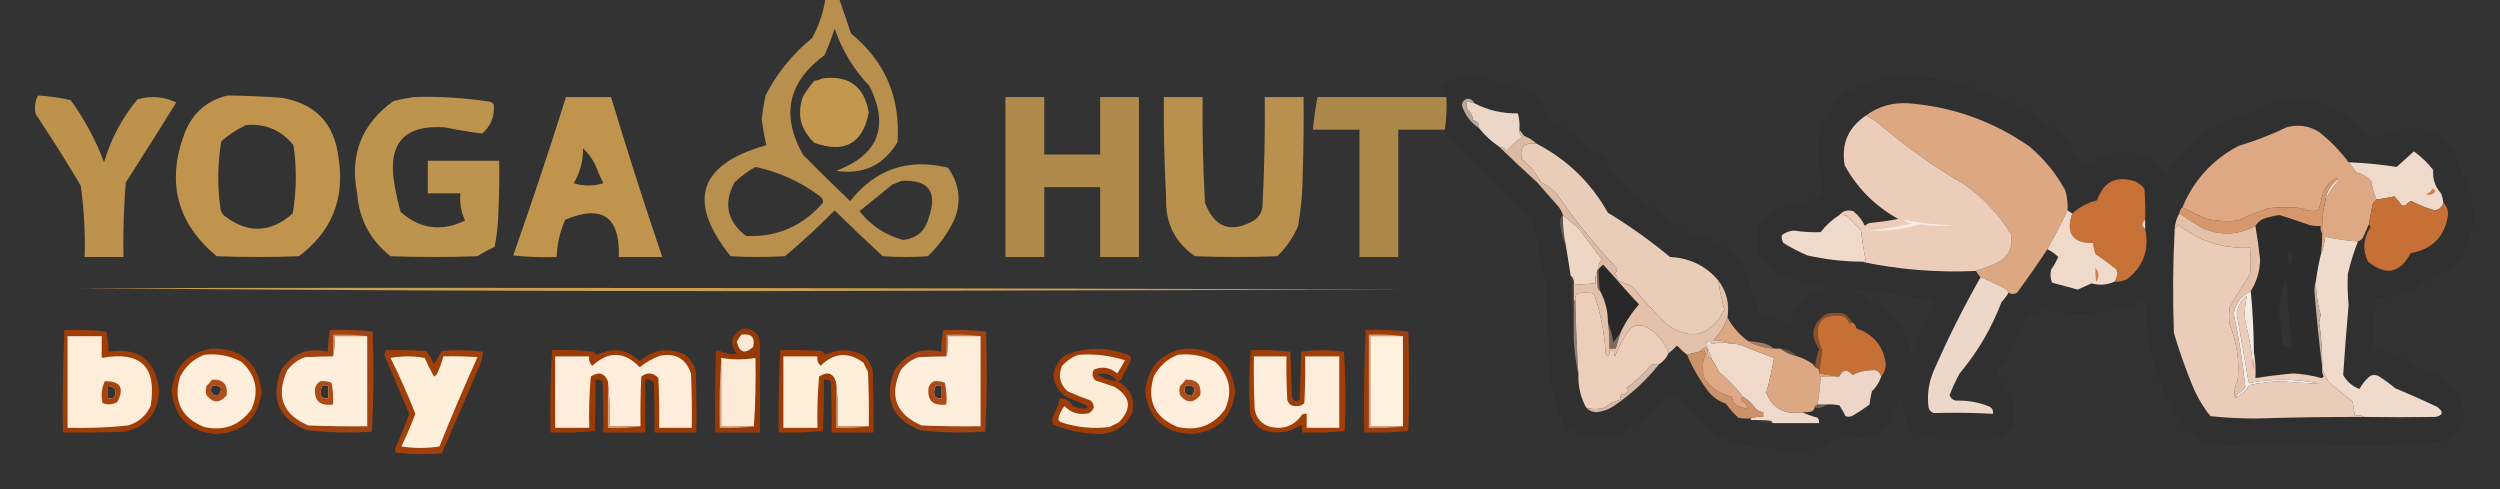 <?xml version="1.0" encoding="UTF-8"?>
<!DOCTYPE svg PUBLIC "-//W3C//DTD SVG 1.1//EN" "http://www.w3.org/Graphics/SVG/1.1/DTD/svg11.dtd">
<svg xmlns="http://www.w3.org/2000/svg" version="1.1" width="1610px" height="315px" style="shape-rendering:geometricPrecision; text-rendering:geometricPrecision; image-rendering:optimizeQuality; fill-rule:evenodd; clip-rule:evenodd" xmlns:xlink="http://www.w3.org/1999/xlink">
<rect width="100%" height="100%" fill="#333333" stroke="none"/>
<g><path style="opacity:0.899" fill="#c79a4f" d="M 531.5,-0.5 C 534.5,-0.5 537.5,-0.5 540.5,-0.5C 543.091,6.773 545.591,14.106 548,21.5C 570.029,39.569 580.029,62.902 578,91.5C 568.952,106.514 555.785,112.68 538.5,110C 565.687,99.778 572.853,81.611 560,55.5C 549.847,44.832 542.347,32.499 537.5,18.5C 535.629,24.278 533.463,29.945 531,35.5C 507.496,52.685 502.829,74.019 517,99.5C 527.014,109.681 537.181,119.681 547.5,129.5C 563.835,108.888 584.835,101.721 610.5,108C 617.686,118.019 619.186,128.852 615,140.5C 610.762,149.811 604.928,157.978 597.5,165C 587.833,165.667 578.167,165.667 568.5,165C 558.015,155.349 547.682,145.516 537.5,135.5C 527.284,145.885 516.617,155.719 505.5,165C 493.833,165.667 482.167,165.667 470.5,165C 442.143,129.595 449.81,105.761 493.5,93.5C 492.297,88.052 491.297,82.552 490.5,77C 491.095,71.789 491.928,66.623 493,61.5C 500.377,47.114 510.377,34.781 523,24.5C 527.334,16.663 530.168,8.33 531.5,-0.5 Z M 486.5,107.5 C 501.557,110.682 515.224,116.848 527.5,126C 529.329,127.113 530.163,128.613 530,130.5C 516.964,145.624 500.464,152.79 480.5,152C 468.271,142.586 465.771,131.086 473,117.5C 477.123,113.536 481.623,110.203 486.5,107.5 Z M 580.5,116.5 C 598.209,115.543 604.043,123.543 598,140.5C 595.72,148.946 590.22,153.612 581.5,154.5C 570.235,151.427 560.901,145.26 553.5,136C 560.5,130.333 567.5,124.667 574.5,119C 576.611,118.155 578.611,117.322 580.5,116.5 Z"/></g>
<g><path style="opacity:0.057" fill="#010101" d="M 930.5,83.5 C 931.491,76.687 931.825,69.687 931.5,62.5C 929.833,62.5 928.167,62.5 926.5,62.5C 930.151,52.864 937.151,48.53 947.5,49.5C 950.833,49.667 954.167,49.833 957.5,50C 965.211,53.339 973.211,55.672 981.5,57C 983.552,58.812 985.885,60.145 988.5,61C 992.554,65.755 995.887,71.088 998.5,77C 1002.64,78.128 1005.97,80.462 1008.5,84C 1015.62,87.11 1021.62,91.776 1026.5,98C 1031.67,99.167 1034.83,102.333 1036,107.5C 1041.4,113.066 1046.24,119.066 1050.5,125.5C 1062.66,132.085 1074,139.919 1084.5,149C 1094.35,150.761 1103.35,154.428 1111.5,160C 1116.77,164.598 1121.27,169.765 1125,175.5C 1127.35,183.885 1129.85,192.218 1132.5,200.5C 1137.87,203.904 1143.71,206.237 1150,207.5C 1151.26,207.241 1152.26,206.574 1153,205.5C 1157.41,193.549 1165.91,186.716 1178.5,185C 1170.36,183.965 1162.36,182.298 1154.5,180C 1145.63,176.804 1138.46,171.304 1133,163.5C 1128.67,148.668 1133.5,138.502 1147.5,133C 1153.64,131.671 1159.81,130.504 1166,129.5C 1168.3,127.508 1170.63,125.508 1173,123.5C 1174.1,118.816 1173.44,114.483 1171,110.5C 1167.67,90.363 1173.5,73.529 1188.5,60C 1200.79,52.429 1214.12,48.595 1228.5,48.5C 1262.3,50.773 1292.97,61.607 1320.5,81C 1328.62,88.112 1335.62,96.112 1341.5,105C 1343.17,105.667 1344.83,105.667 1346.5,105C 1355.53,98.814 1365.53,96.814 1376.5,99C 1380.07,100.618 1383.73,101.951 1387.5,103C 1390.76,105.592 1393.26,108.759 1395,112.5C 1398.93,107.63 1402.59,102.63 1406,97.5C 1418.29,83.939 1433.45,75.439 1451.5,72C 1452.17,70.667 1453.17,69.667 1454.5,69C 1481.29,58.595 1503.96,64.262 1522.5,86C 1530.97,88.655 1538.97,87.655 1546.5,83C 1551.5,82.333 1556.5,82.333 1561.5,83C 1564.62,84.893 1567.95,86.226 1571.5,87C 1574.63,90.782 1577.63,94.615 1580.5,98.5C 1583.11,105.961 1586.28,113.294 1590,120.5C 1592.58,128.658 1593.58,136.991 1593,145.5C 1591.32,151.213 1589.32,156.88 1587,162.5C 1583.14,166.36 1579.31,170.194 1575.5,174C 1567.68,177.411 1560.68,182.078 1554.5,188C 1546.4,189.721 1538.23,191.221 1530,192.5C 1529.32,203.172 1528.98,213.839 1529,224.5C 1539.48,226.544 1548.98,230.711 1557.5,237C 1568.35,239.379 1577.18,244.879 1584,253.5C 1584.59,257.348 1585.76,261.014 1587.5,264.5C 1586.78,268.918 1585.78,273.251 1584.5,277.5C 1581.43,279.373 1578.43,281.539 1575.5,284C 1561.54,285.6 1547.54,286.766 1533.5,287.5C 1500.84,286.778 1468.17,286.611 1435.5,287C 1422.01,287.339 1411.18,282.173 1403,271.5C 1388.98,247.443 1381.82,221.443 1381.5,193.5C 1360.55,202.53 1338.89,204.53 1316.5,199.5C 1306.3,202.871 1300.13,209.871 1298,220.5C 1294.73,226.764 1291.06,232.764 1287,238.5C 1286.33,240.167 1286.33,241.833 1287,243.5C 1296.12,251.786 1299.12,262.119 1296,274.5C 1292.99,278.52 1289.16,281.353 1284.5,283C 1271.17,283.667 1257.83,283.667 1244.5,283C 1241.75,281.25 1238.75,280.25 1235.5,280C 1232.62,277.825 1230.12,275.325 1228,272.5C 1226.26,267.599 1224.93,262.599 1224,257.5C 1220.02,268.137 1213.19,276.303 1203.5,282C 1195.83,282.333 1188.17,282.667 1180.5,283C 1177.31,285.29 1173.97,287.29 1170.5,289C 1153.02,290.279 1135.69,289.279 1118.5,286C 1110.53,283.707 1103.87,279.374 1098.5,273C 1092.13,269.635 1086.63,265.135 1082,259.5C 1081.51,258.207 1081.34,256.873 1081.5,255.5C 1080.07,255.579 1078.74,255.246 1077.5,254.5C 1076.21,255.098 1074.87,255.598 1073.5,256C 1065.7,263.809 1057.37,270.809 1048.5,277C 1034.42,283.672 1020.92,282.838 1008,274.5C 1003.85,266.66 1000.85,258.326 999,249.5C 996.863,227.22 995.53,204.887 995,182.5C 992.449,169.887 990.116,157.22 988,144.5C 987,142.5 986,140.5 985,138.5C 978.167,131.667 971.333,124.833 964.5,118C 953.157,109.668 942.657,100.168 933,89.5C 931.878,87.593 931.045,85.593 930.5,83.5 Z M 1473.5,161.5 C 1475.03,162.105 1476.03,163.271 1476.5,165C 1475.73,167.405 1475.23,169.905 1475,172.5C 1473.45,168.782 1472.95,165.115 1473.5,161.5 Z M 1471.5,178.5 C 1473.15,193.376 1474.48,208.376 1475.5,223.5C 1473.23,223.859 1471.4,223.192 1470,221.5C 1469.77,214.551 1468.94,207.717 1467.5,201C 1468.88,193.53 1470.21,186.03 1471.5,178.5 Z M 1194.5,187.5 C 1195.1,186.861 1195.93,186.528 1197,186.5C 1212.84,188.623 1228.67,190.956 1244.5,193.5C 1245.58,194.365 1245.75,195.365 1245,196.5C 1239.76,206.315 1235.09,216.315 1231,226.5C 1229.52,221.215 1227.52,216.215 1225,211.5C 1218.38,204.204 1211.21,197.704 1203.5,192C 1200.76,189.962 1197.76,188.462 1194.5,187.5 Z"/></g>
<g><path style="opacity:0.977" fill="#c69a4f" d="M 529.5,50.5 C 546.598,48.276 556.598,55.609 559.5,72.5C 555.565,92.474 543.899,98.974 524.5,92C 515.644,83.705 513.144,73.872 517,62.5C 519.112,58.722 521.612,55.222 524.5,52C 526.382,51.802 528.048,51.302 529.5,50.5 Z"/></g>
<g><path style="opacity:0.934" fill="#c7994e" d="M 24.5,61.5 C 31.602,61.897 38.602,62.897 45.5,64.5C 54.491,76.814 61.658,90.147 67,104.5C 71.434,89.462 78.6,75.962 88.5,64C 97.129,61.497 105.462,62.164 113.5,66C 102.792,83.251 91.958,100.418 81,117.5C 79.699,133.471 79.199,149.471 79.5,165.5C 71.167,165.5 62.833,165.5 54.5,165.5C 54.975,150.076 54.142,134.743 52,119.5C 42.729,103.9 33.062,88.567 23,73.5C 22.019,69.183 22.519,65.183 24.5,61.5 Z"/></g>
<g><path style="opacity:0.954" fill="#c7994f" d="M 146.5,61.5 C 158.18,61.63 169.847,62.13 181.5,63C 203.234,66.735 215.401,79.568 218,101.5C 222.199,127.929 213.699,149.095 192.5,165C 174.833,165.667 157.167,165.667 139.5,165C 113.851,143.577 107.018,117.077 119,85.5C 124.123,72.713 133.29,64.713 146.5,61.5 Z M 158.5,80.5 C 170.955,79.478 181.122,83.811 189,93.5C 191.165,108.211 190.998,122.877 188.5,137.5C 174.199,150.055 159.532,150.555 144.5,139C 143.107,137.829 142.273,136.329 142,134.5C 139.908,119.963 140.074,105.463 142.5,91C 147.389,86.729 152.723,83.229 158.5,80.5 Z"/></g>
<g><path style="opacity:0.929" fill="#c79b50" d="M 266.5,62.5 C 282.936,62.003 299.269,63.003 315.5,65.5C 316.647,65.818 317.481,66.484 318,67.5C 318.632,74.938 316.132,81.105 310.5,86C 302.502,85.005 294.502,83.672 286.5,82C 260.322,80.189 249.488,92.355 254,118.5C 255.017,124.568 256.35,130.568 258,136.5C 270.575,147.555 284.408,149.388 299.5,142C 296.919,136.479 295.919,130.645 296.5,124.5C 289.5,124.5 282.5,124.5 275.5,124.5C 275.5,117.5 275.5,110.5 275.5,103.5C 290.833,103.5 306.167,103.5 321.5,103.5C 321.667,114.172 321.5,124.839 321,135.5C 320.906,143.466 320.073,151.299 318.5,159C 314.673,160.746 311.007,162.746 307.5,165C 288.833,165.667 270.167,165.667 251.5,165C 238.415,154.664 231.248,141.164 230,124.5C 225.095,99.535 232.928,79.701 253.5,65C 257.906,63.959 262.239,63.126 266.5,62.5 Z"/></g>
<g><path style="opacity:0.952" fill="#c7994e" d="M 364.5,62.5 C 374.167,62.5 383.833,62.5 393.5,62.5C 403.905,97.046 414.905,131.38 426.5,165.5C 417.167,165.5 407.833,165.5 398.5,165.5C 399.357,139.509 387.857,131.509 364,141.5C 360.591,149.137 358.757,157.137 358.5,165.5C 349.143,165.832 339.81,165.498 330.5,164.5C 342.438,130.687 353.771,96.687 364.5,62.5 Z M 375.5,95.5 C 378.521,98.366 381.021,101.7 383,105.5C 384.704,109.741 386.538,113.907 388.5,118C 382.141,119.956 375.807,119.956 369.5,118C 373.586,111.073 375.586,103.573 375.5,95.5 Z"/></g>
<g><path style="opacity:0.835" fill="#c99c50" d="M 647.5,62.5 C 655.833,62.5 664.167,62.5 672.5,62.5C 672.5,74.833 672.5,87.167 672.5,99.5C 684.5,99.5 696.5,99.5 708.5,99.5C 708.5,87.167 708.5,74.833 708.5,62.5C 716.833,62.5 725.167,62.5 733.5,62.5C 733.5,96.833 733.5,131.167 733.5,165.5C 725.167,165.5 716.833,165.5 708.5,165.5C 708.5,150.5 708.5,135.5 708.5,120.5C 696.5,120.5 684.5,120.5 672.5,120.5C 672.5,135.5 672.5,150.5 672.5,165.5C 664.167,165.5 655.833,165.5 647.5,165.5C 647.5,131.167 647.5,96.833 647.5,62.5 Z"/></g>
<g><path style="opacity:0.898" fill="#c89b50" d="M 749.5,62.5 C 757.833,62.5 766.167,62.5 774.5,62.5C 774.24,85.185 774.74,107.851 776,130.5C 782.073,146.624 792.573,150.458 807.5,142C 810.588,139.924 812.421,137.091 813,133.5C 814.256,109.851 814.756,86.184 814.5,62.5C 822.833,62.5 831.167,62.5 839.5,62.5C 839.667,78.504 839.5,94.504 839,110.5C 838.982,122.278 837.982,133.944 836,145.5C 832.857,152.959 828.357,159.459 822.5,165C 804.833,165.667 787.167,165.667 769.5,165C 756.552,155.936 750.385,143.436 751,127.5C 749.841,105.848 749.341,84.182 749.5,62.5 Z"/></g>
<g><path style="opacity:0.819" fill="#c89b51" d="M 926.5,62.5 C 928.167,62.5 929.833,62.5 931.5,62.5C 931.825,69.687 931.491,76.687 930.5,83.5C 920.5,83.5 910.5,83.5 900.5,83.5C 900.5,110.833 900.5,138.167 900.5,165.5C 892.167,165.5 883.833,165.5 875.5,165.5C 875.5,138.167 875.5,110.833 875.5,83.5C 865.5,83.5 855.5,83.5 845.5,83.5C 846.175,76.45 847.175,69.45 848.5,62.5C 874.5,62.5 900.5,62.5 926.5,62.5 Z"/></g>
<g><path style="opacity:1" fill="#ecd6c7" d="M 949.5,66.5 C 958.106,71.014 967.439,73.18 977.5,73C 978.456,76.394 978.789,79.894 978.5,83.5C 978.227,85.451 978.893,86.951 980.5,88C 976.675,90.826 973.175,93.992 970,97.5C 969.082,95.624 967.582,94.624 965.5,94.5C 960.534,91.201 956.201,87.201 952.5,82.5C 952.803,79.412 951.47,77.746 948.5,77.5C 948.41,74.654 947.244,72.321 945,70.5C 944.506,68.866 944.34,67.199 944.5,65.5C 946.216,65.629 947.883,65.962 949.5,66.5 Z"/></g>
<g><path style="opacity:1" fill="#dda782" d="M 1331.5,135.5 C 1327.44,143.951 1323.11,152.285 1318.5,160.5C 1312.26,169.979 1305.76,179.312 1299,188.5C 1297.22,189.536 1295.39,189.536 1293.5,188.5C 1293.05,187.542 1292.38,186.708 1291.5,186C 1286.22,183.193 1280.89,180.693 1275.5,178.5C 1274.34,177.26 1273.34,175.926 1272.5,174.5C 1277.92,172.852 1283.26,170.685 1288.5,168C 1294.47,163.569 1296.63,157.735 1295,150.5C 1287.25,138.086 1277.42,127.586 1265.5,119C 1245.94,107.72 1227.6,94.72 1210.5,80C 1207.78,77.642 1204.78,75.809 1201.5,74.5C 1209.56,68.539 1218.73,65.873 1229,66.5C 1257.31,68.743 1283.15,77.91 1306.5,94C 1316.22,102.044 1324.05,111.544 1330,122.5C 1331.29,126.73 1331.79,131.064 1331.5,135.5 Z"/></g>
<g><path style="opacity:0.863" fill="#d3bbab" d="M 949.5,66.5 C 947.883,65.962 946.216,65.629 944.5,65.5C 944.34,67.199 944.506,68.866 945,70.5C 947.244,72.321 948.41,74.654 948.5,77.5C 951.47,77.746 952.803,79.412 952.5,82.5C 947.17,78.994 943.504,74.161 941.5,68C 941.601,65.399 942.935,63.899 945.5,63.5C 947.417,63.754 948.751,64.754 949.5,66.5 Z"/></g>
<g><path style="opacity:1" fill="#dea884" d="M 1512.5,104.5 C 1514.33,106.505 1516,108.672 1517.5,111C 1521.21,111.936 1524.37,113.769 1527,116.5C 1527.7,120.859 1528.86,124.859 1530.5,128.5C 1529.53,129.309 1528.7,130.309 1528,131.5C 1527.15,135.857 1526.31,140.191 1525.5,144.5C 1524.19,147.399 1522.86,150.399 1521.5,153.5C 1520.64,154.425 1519.64,155.092 1518.5,155.5C 1511.54,155.003 1504.54,154.003 1497.5,152.5C 1496.94,156.745 1495.94,160.745 1494.5,164.5C 1495.23,159.87 1495.56,155.203 1495.5,150.5C 1495.17,143.385 1495.84,136.385 1497.5,129.5C 1499.4,124.403 1502.4,119.903 1506.5,116C 1506.27,115.601 1505.94,115.435 1505.5,115.5C 1505.44,114.957 1505.11,114.624 1504.5,114.5C 1500.51,116.783 1497.68,120.116 1496,124.5C 1495.16,128.211 1494.16,131.877 1493,135.5C 1489.13,136.255 1485.29,135.755 1481.5,134C 1474.83,133.333 1468.17,133.333 1461.5,134C 1454.62,136.107 1447.95,138.774 1441.5,142C 1434.78,142.774 1428.11,142.441 1421.5,141C 1415.99,138.745 1410.66,136.245 1405.5,133.5C 1412.76,116.074 1424.76,102.907 1441.5,94C 1452.16,90.838 1462.49,86.838 1472.5,82C 1479.89,79.925 1486.89,80.925 1493.5,85C 1500.71,90.706 1507.04,97.206 1512.5,104.5 Z"/></g>
<g><path style="opacity:1" fill="#eacdb9" d="M 989.5,92.5 C 1009.26,102.762 1024.59,117.595 1035.5,137C 1049.53,145.53 1062.86,155.03 1075.5,165.5C 1088.15,166.137 1098.48,171.137 1106.5,180.5C 1107.51,186.871 1108.84,193.205 1110.5,199.5C 1101.46,216.582 1089.13,219.749 1073.5,209C 1065.44,200.941 1057.77,192.607 1050.5,184C 1047.81,183.026 1044.81,181.859 1041.5,180.5C 1041.77,178.549 1041.11,177.049 1039.5,176C 1041.95,174.771 1042.11,173.271 1040,171.5C 1026.44,157.053 1014.1,141.72 1003,125.5C 1000.09,122.035 996.588,119.368 992.5,117.5C 989.275,111.718 985.108,106.718 980,102.5C 978.483,94.848 981.65,91.515 989.5,92.5 Z"/></g>
<g><path style="opacity:1" fill="#efd9ca" d="M 1573.5,130.5 C 1572.79,133.378 1570.95,135.045 1568,135.5C 1562.79,134.061 1557.79,132.061 1553,129.5C 1551.57,129.93 1550.4,130.764 1549.5,132C 1548.5,132.667 1547.5,132.667 1546.5,132C 1545.11,130.043 1543.61,128.21 1542,126.5C 1538.18,127.307 1534.35,127.974 1530.5,128.5C 1528.86,124.859 1527.7,120.859 1527,116.5C 1524.37,113.769 1521.21,111.936 1517.5,111C 1516,108.672 1514.33,106.505 1512.5,104.5C 1522.89,104.906 1533.22,105.906 1543.5,107.5C 1547.14,104.197 1550.81,100.863 1554.5,97.5C 1559.35,100.925 1563.51,104.925 1567,109.5C 1566.52,115.282 1568.19,120.282 1572,124.5C 1572.81,126.436 1573.31,128.436 1573.5,130.5 Z"/></g>
<g><path style="opacity:1" fill="#f3dfd2" d="M 1505.5,115.5 C 1505.94,115.435 1506.27,115.601 1506.5,116C 1502.4,119.903 1499.4,124.403 1497.5,129.5C 1498.12,123.596 1500.78,118.929 1505.5,115.5 Z"/></g>
<g><path style="opacity:1" fill="#dcbaa3" d="M 978.5,83.5 C 979.479,84.765 980.479,86.099 981.5,87.5C 984.558,88.688 987.225,90.354 989.5,92.5C 981.65,91.515 978.483,94.848 980,102.5C 985.108,106.718 989.275,111.718 992.5,117.5C 996.588,119.368 1000.09,122.035 1003,125.5C 1014.1,141.72 1026.44,157.053 1040,171.5C 1042.11,173.271 1041.95,174.771 1039.5,176C 1041.11,177.049 1041.77,178.549 1041.5,180.5C 1038.55,177.212 1035.55,173.879 1032.5,170.5C 1031.27,171.34 1030.27,172.34 1029.5,173.5C 1029.32,171.064 1029.98,168.897 1031.5,167C 1026.7,160.524 1021.86,154.024 1017,147.5C 1013.48,144.384 1009.98,141.384 1006.5,138.5C 1005.93,136.745 1005.09,135.078 1004,133.5C 999.333,128.167 994.667,122.833 990,117.5C 981.636,109.967 973.469,102.3 965.5,94.5C 967.582,94.624 969.082,95.624 970,97.5C 973.175,93.992 976.675,90.826 980.5,88C 978.893,86.951 978.227,85.451 978.5,83.5 Z"/></g>
<g><path style="opacity:1" fill="#d0814c" d="M 1566.5,121.5 C 1568.93,122.279 1568.93,123.446 1566.5,125C 1565.17,125.667 1563.83,125.667 1562.5,125C 1564.32,124.34 1565.66,123.173 1566.5,121.5 Z"/></g>
<g><path style="opacity:1" fill="#d6976d" d="M 1505.5,115.5 C 1500.78,118.929 1498.12,123.596 1497.5,129.5C 1495.84,136.385 1495.17,143.385 1495.5,150.5C 1494.55,149.081 1494.22,147.415 1494.5,145.5C 1492.14,145.663 1489.81,145.497 1487.5,145C 1481.02,142.674 1474.52,140.507 1468,138.5C 1464.41,138.94 1460.91,139.773 1457.5,141C 1455.34,141.996 1453.67,143.496 1452.5,145.5C 1441.47,151.455 1430.13,151.955 1418.5,147C 1413.33,143.978 1408.33,140.811 1403.5,137.5C 1403.66,135.847 1404.33,134.514 1405.5,133.5C 1410.66,136.245 1415.99,138.745 1421.5,141C 1428.11,142.441 1434.78,142.774 1441.5,142C 1447.95,138.774 1454.62,136.107 1461.5,134C 1468.17,133.333 1474.83,133.333 1481.5,134C 1485.29,135.755 1489.13,136.255 1493,135.5C 1494.16,131.877 1495.16,128.211 1496,124.5C 1497.68,120.116 1500.51,116.783 1504.5,114.5C 1505.11,114.624 1505.44,114.957 1505.5,115.5 Z"/></g>
<g><path style="opacity:1" fill="#c77035" d="M 1573.5,130.5 C 1575.65,132.607 1576.65,135.274 1576.5,138.5C 1574.39,152.445 1566.39,160.612 1552.5,163C 1545.61,176.009 1536.45,177.842 1525,168.5C 1521.38,160.871 1521.88,153.538 1526.5,146.5C 1526.46,145.584 1526.12,144.917 1525.5,144.5C 1526.31,140.191 1527.15,135.857 1528,131.5C 1528.7,130.309 1529.53,129.309 1530.5,128.5C 1534.35,127.974 1538.18,127.307 1542,126.5C 1543.61,128.21 1545.11,130.043 1546.5,132C 1547.5,132.667 1548.5,132.667 1549.5,132C 1550.4,130.764 1551.57,129.93 1553,129.5C 1557.79,132.061 1562.79,134.061 1568,135.5C 1570.95,135.045 1572.79,133.378 1573.5,130.5 Z"/></g>
<g><path style="opacity:1" fill="#c87136" d="M 1381.5,141.5 C 1379.01,143.406 1379.01,145.406 1381.5,147.5C 1384.28,161.016 1380.28,171.85 1369.5,180C 1366.94,181.079 1364.27,181.579 1361.5,181.5C 1363.39,179.164 1363.89,176.498 1363,173.5C 1358.59,170.045 1354.09,166.711 1349.5,163.5C 1348.69,161.234 1348.19,158.9 1348,156.5C 1334.73,156.667 1330.23,150.333 1334.5,137.5C 1339.09,133.372 1344.42,130.539 1350.5,129C 1354.77,116.789 1363.1,112.789 1375.5,117C 1377.62,118.122 1379.46,119.622 1381,121.5C 1381.5,128.158 1381.67,134.825 1381.5,141.5 Z"/></g>
<g><path style="opacity:1" fill="#e5c1a9" d="M 1403.5,137.5 C 1408.33,140.811 1413.33,143.978 1418.5,147C 1430.13,151.955 1441.47,151.455 1452.5,145.5C 1453.69,152.628 1454.69,159.795 1455.5,167C 1455.39,174.489 1453.39,181.323 1449.5,187.5C 1443.38,190.454 1439.72,195.287 1438.5,202C 1441.88,217.741 1444.38,233.575 1446,249.5C 1444.13,251.709 1441.96,253.542 1439.5,255C 1439.73,255.399 1440.06,255.565 1440.5,255.5C 1440.44,256.043 1440.11,256.376 1439.5,256.5C 1438.57,252.731 1439.07,249.064 1441,245.5C 1442.37,233.063 1440.7,221.063 1436,209.5C 1435.33,205.5 1435.33,201.5 1436,197.5C 1440.3,190.52 1444.64,183.52 1449,176.5C 1449.67,170.833 1449.67,165.167 1449,159.5C 1431.58,160.321 1416.08,155.321 1402.5,144.5C 1401.82,145.602 1401.16,146.602 1400.5,147.5C 1400.72,143.838 1401.72,140.505 1403.5,137.5 Z"/></g>
<g><path style="opacity:0.078" fill="#010100" d="M 1495.5,150.5 C 1495.56,155.203 1495.23,159.87 1494.5,164.5C 1493.24,169.778 1492.24,175.111 1491.5,180.5C 1490.84,182.641 1490.5,184.975 1490.5,187.5C 1491.82,204.023 1493.49,220.356 1495.5,236.5C 1495.5,236.833 1495.5,237.167 1495.5,237.5C 1495.36,239.262 1495.69,240.929 1496.5,242.5C 1496,242.833 1495.5,243.167 1495,243.5C 1489.13,241.846 1483.13,240.846 1477,240.5C 1468.79,241.205 1460.62,242.205 1452.5,243.5C 1452.82,237.642 1452.49,231.975 1451.5,226.5C 1451.39,213.456 1450.72,200.456 1449.5,187.5C 1453.39,181.323 1455.39,174.489 1455.5,167C 1454.69,159.795 1453.69,152.628 1452.5,145.5C 1453.67,143.496 1455.34,141.996 1457.5,141C 1460.91,139.773 1464.41,138.94 1468,138.5C 1474.52,140.507 1481.02,142.674 1487.5,145C 1489.81,145.497 1492.14,145.663 1494.5,145.5C 1494.22,147.415 1494.55,149.081 1495.5,150.5 Z M 1473.5,161.5 C 1472.95,165.115 1473.45,168.782 1475,172.5C 1475.23,169.905 1475.73,167.405 1476.5,165C 1476.03,163.271 1475.03,162.105 1473.5,161.5 Z M 1471.5,178.5 C 1470.21,186.03 1468.88,193.53 1467.5,201C 1468.94,207.717 1469.77,214.551 1470,221.5C 1471.4,223.192 1473.23,223.859 1475.5,223.5C 1474.48,208.376 1473.15,193.376 1471.5,178.5 Z"/></g>
<g><path style="opacity:0.49" fill="#8b7f76" d="M 1006.5,138.5 C 1006.39,145.291 1007.06,151.958 1008.5,158.5C 1006.35,153.568 1005.01,148.235 1004.5,142.5C 1004.67,140.829 1005.33,139.496 1006.5,138.5 Z"/></g>
<g><path style="opacity:0.871" fill="#f4ede9" d="M 1381.5,141.5 C 1381.5,143.5 1381.5,145.5 1381.5,147.5C 1379.01,145.406 1379.01,143.406 1381.5,141.5 Z"/></g>
<g><path style="opacity:1" fill="#efd9ca" d="M 1184.5,138.5 C 1186.2,138.34 1187.87,138.506 1189.5,139C 1192.68,142.015 1195.68,145.182 1198.5,148.5C 1199.23,154.893 1200.23,161.227 1201.5,167.5C 1200.68,168.386 1199.68,168.719 1198.5,168.5C 1186.85,168.396 1175.35,167.062 1164,164.5C 1158.61,162.224 1153.45,159.557 1148.5,156.5C 1147.55,154.955 1147.21,153.288 1147.5,151.5C 1149.74,149.65 1152.41,148.65 1155.5,148.5C 1161.22,149.395 1166.88,149.728 1172.5,149.5C 1175.87,145.131 1179.87,141.464 1184.5,138.5 Z"/></g>
<g><path style="opacity:1" fill="#efd9ca" d="M 1331.5,135.5 C 1332.5,136.167 1333.5,136.833 1334.5,137.5C 1330.23,150.333 1334.73,156.667 1348,156.5C 1348.19,158.9 1348.69,161.234 1349.5,163.5C 1354.09,166.711 1358.59,170.045 1363,173.5C 1363.89,176.498 1363.39,179.164 1361.5,181.5C 1356.78,183.527 1351.95,183.861 1347,182.5C 1343.96,183.857 1340.96,185.191 1338,186.5C 1332.43,185.041 1326.93,183.541 1321.5,182C 1320.39,179.263 1320.22,176.429 1321,173.5C 1322.75,170.995 1324.25,168.329 1325.5,165.5C 1323.45,163.453 1321.12,161.786 1318.5,160.5C 1323.11,152.285 1327.44,143.951 1331.5,135.5 Z"/></g>
<g><path style="opacity:1" fill="#ebcdb9" d="M 1201.5,74.5 C 1204.78,75.809 1207.78,77.642 1210.5,80C 1227.6,94.72 1245.94,107.72 1265.5,119C 1277.42,127.586 1287.25,138.086 1295,150.5C 1296.63,157.735 1294.47,163.569 1288.5,168C 1283.26,170.685 1277.92,172.852 1272.5,174.5C 1247.48,175.643 1222.81,173.643 1198.5,168.5C 1199.68,168.719 1200.68,168.386 1201.5,167.5C 1200.23,161.227 1199.23,154.893 1198.5,148.5C 1195.68,145.182 1192.68,142.015 1189.5,139C 1187.87,138.506 1186.2,138.34 1184.5,138.5C 1186.86,135.764 1189.86,134.93 1193.5,136C 1196.76,138.592 1199.26,141.759 1201,145.5C 1202.01,144.342 1203.34,143.675 1205,143.5C 1210.88,142.962 1216.72,142.129 1222.5,141C 1207.67,132.833 1196.17,121.333 1188,106.5C 1185.61,92.937 1190.11,82.27 1201.5,74.5 Z"/></g>
<g><path style="opacity:1" fill="#f7ebe3" d="M 1226.5,141.5 C 1237.03,143.738 1247.69,144.905 1258.5,145C 1251.14,145.765 1243.8,145.598 1236.5,144.5C 1225.68,147.728 1214.68,149.062 1203.5,148.5C 1212.92,147.489 1222.25,145.989 1231.5,144C 1229.26,143.95 1227.59,143.117 1226.5,141.5 Z"/></g>
<g><path style="opacity:1" fill="#efdacc" d="M 1518.5,155.5 C 1515.84,162.313 1513.67,169.313 1512,176.5C 1511.71,183.165 1511.88,189.831 1512.5,196.5C 1511.16,211.53 1510,226.53 1509,241.5C 1511.44,245.779 1514.94,248.779 1519.5,250.5C 1521.27,247.23 1523.6,244.397 1526.5,242C 1528.17,241.333 1529.83,241.333 1531.5,242C 1535.34,244.422 1539.01,247.089 1542.5,250C 1551.62,253.814 1560.62,257.814 1569.5,262C 1573.81,265.207 1573.47,267.373 1568.5,268.5C 1553.15,268.727 1537.82,268.727 1522.5,268.5C 1520.74,267.539 1518.74,267.205 1516.5,267.5C 1516,264.513 1515.5,261.513 1515,258.5C 1510,254.5 1505,250.5 1500,246.5C 1498.2,243.563 1496.7,240.563 1495.5,237.5C 1495.5,237.167 1495.5,236.833 1495.5,236.5C 1495.62,226.774 1494.95,217.107 1493.5,207.5C 1493.94,205.855 1494.27,204.189 1494.5,202.5C 1492.33,195.333 1491.33,188 1491.5,180.5C 1492.24,175.111 1493.24,169.778 1494.5,164.5C 1495.94,160.745 1496.94,156.745 1497.5,152.5C 1504.54,154.003 1511.54,155.003 1518.5,155.5 Z"/></g>
<g><path style="opacity:1" fill="#eed6c5" d="M 1006.5,138.5 C 1009.98,141.384 1013.48,144.384 1017,147.5C 1021.86,154.024 1026.7,160.524 1031.5,167C 1029.98,168.897 1029.32,171.064 1029.5,173.5C 1028.83,173.5 1028.5,173.833 1028.5,174.5C 1027.53,176.948 1027.19,179.615 1027.5,182.5C 1022.83,182.833 1018.17,183.167 1013.5,183.5C 1013.95,180.99 1013.28,178.99 1011.5,177.5C 1010.5,171.166 1009.5,164.832 1008.5,158.5C 1007.06,151.958 1006.39,145.291 1006.5,138.5 Z"/></g>
<g><path style="opacity:0.17" fill="#060504" d="M 1041.5,180.5 C 1046.05,185.762 1050.72,190.929 1055.5,196C 1050.6,201.634 1046.6,207.801 1043.5,214.5C 1042.09,216.474 1040.59,218.474 1039,220.5C 1038.24,215.915 1037.07,211.581 1035.5,207.5C 1035.45,200.241 1033.78,193.574 1030.5,187.5C 1029.77,182.87 1029.44,178.203 1029.5,173.5C 1030.27,172.34 1031.27,171.34 1032.5,170.5C 1035.55,173.879 1038.55,177.212 1041.5,180.5 Z"/></g>
<g><path style="opacity:1" fill="#d0814c" d="M 1349.5,172.5 C 1351.86,175.333 1352.02,178.333 1350,181.5C 1349.5,178.518 1349.34,175.518 1349.5,172.5 Z"/></g>
<g><path style="opacity:0.725" fill="#988171" d="M 1029.5,173.5 C 1029.44,178.203 1029.77,182.87 1030.5,187.5C 1029.78,187.082 1029.28,186.416 1029,185.5C 1028.5,181.848 1028.33,178.182 1028.5,174.5C 1028.5,173.833 1028.83,173.5 1029.5,173.5 Z"/></g>
<g><path style="opacity:1" fill="#edd7c8" d="M 1275.5,178.5 C 1280.89,180.693 1286.22,183.193 1291.5,186C 1292.38,186.708 1293.05,187.542 1293.5,188.5C 1292.25,190.649 1290.75,192.649 1289,194.5C 1282.55,211.413 1273.55,226.747 1262,240.5C 1259.56,245.052 1257.39,249.718 1255.5,254.5C 1256.19,256.353 1257.52,257.519 1259.5,258C 1267.16,257.734 1274.49,259.067 1281.5,262C 1283.11,263.049 1283.77,264.549 1283.5,266.5C 1270.81,265.803 1258.15,265.636 1245.5,266C 1243.67,265.5 1242.5,264.333 1242,262.5C 1240.97,254.578 1241.97,246.911 1245,239.5C 1254.13,218.579 1264.29,198.246 1275.5,178.5 Z"/></g>
<g><path style="opacity:0.999" fill="#ca9f54" d="M 48.5,185.5 C 334.501,185.167 620.501,185.5 906.5,186.5C 763.5,186.833 620.5,187.167 477.5,187.5C 334.165,187.5 191.165,186.833 48.5,185.5 Z"/></g>
<g><path style="opacity:1" fill="#ecceba" d="M 1074.5,227.5 C 1073.22,230.447 1071.22,232.781 1068.5,234.5C 1066.8,234.34 1065.13,234.506 1063.5,235C 1058.6,240.481 1053.27,245.481 1047.5,250C 1047.96,250.414 1048.29,250.914 1048.5,251.5C 1047.48,252.354 1046.64,253.354 1046,254.5C 1045.59,254.043 1045.09,253.709 1044.5,253.5C 1043.57,254.689 1043.24,256.022 1043.5,257.5C 1039.8,258.293 1036.46,259.96 1033.5,262.5C 1029.49,263.698 1025.49,263.698 1021.5,262.5C 1017.94,256.028 1016.27,249.028 1016.5,241.5C 1015.5,225.516 1014.83,209.516 1014.5,193.5C 1014.29,191.856 1014.62,190.356 1015.5,189C 1019.17,188.333 1022.83,188.333 1026.5,189C 1030.74,201.364 1033.24,214.198 1034,227.5C 1034.31,228.308 1034.81,228.975 1035.5,229.5C 1036.43,228.311 1036.76,226.978 1036.5,225.5C 1037.5,225.5 1038.5,225.5 1039.5,225.5C 1039.34,226.873 1039.51,228.207 1040,229.5C 1042.44,223.043 1045.78,217.043 1050,211.5C 1053.05,209.21 1056.38,208.877 1060,210.5C 1067.2,214.298 1072.04,219.964 1074.5,227.5 Z"/></g>
<g><path style="opacity:1" fill="#e4c1aa" d="M 1028.5,174.5 C 1028.33,178.182 1028.5,181.848 1029,185.5C 1029.28,186.416 1029.78,187.082 1030.5,187.5C 1033.78,193.574 1035.45,200.241 1035.5,207.5C 1036.29,213.13 1036.63,218.797 1036.5,224.5C 1037.83,224.5 1039.17,224.5 1040.5,224.5C 1041.49,221.177 1042.49,217.844 1043.5,214.5C 1046.6,207.801 1050.6,201.634 1055.5,196C 1050.72,190.929 1046.05,185.762 1041.5,180.5C 1044.81,181.859 1047.81,183.026 1050.5,184C 1057.77,192.607 1065.44,200.941 1073.5,209C 1089.13,219.749 1101.46,216.582 1110.5,199.5C 1108.84,193.205 1107.51,186.871 1106.5,180.5C 1111.88,187.469 1113.88,195.469 1112.5,204.5C 1110.67,209.88 1107.67,214.713 1103.5,219C 1107.8,219.076 1111.8,219.909 1115.5,221.5C 1111.14,220.41 1106.81,220.41 1102.5,221.5C 1101.12,218.867 1099.78,218.867 1098.5,221.5C 1100.04,224.784 1101.37,228.118 1102.5,231.5C 1101.54,231.047 1100.71,230.381 1100,229.5C 1100.18,223.163 1098.35,222.163 1094.5,226.5C 1091.78,226.963 1089.11,227.629 1086.5,228.5C 1084.18,226.678 1082.01,224.678 1080,222.5C 1078.3,224.373 1076.46,226.04 1074.5,227.5C 1072.04,219.964 1067.2,214.298 1060,210.5C 1056.38,208.877 1053.05,209.21 1050,211.5C 1045.78,217.043 1042.44,223.043 1040,229.5C 1039.51,228.207 1039.34,226.873 1039.5,225.5C 1038.5,225.5 1037.5,225.5 1036.5,225.5C 1036.76,226.978 1036.43,228.311 1035.5,229.5C 1034.81,228.975 1034.31,228.308 1034,227.5C 1033.24,214.198 1030.74,201.364 1026.5,189C 1022.83,188.333 1019.17,188.333 1015.5,189C 1014.62,190.356 1014.29,191.856 1014.5,193.5C 1014.17,193.5 1013.83,193.5 1013.5,193.5C 1013.5,190.167 1013.5,186.833 1013.5,183.5C 1018.17,183.167 1022.83,182.833 1027.5,182.5C 1027.19,179.615 1027.53,176.948 1028.5,174.5 Z"/></g>
<g><path style="opacity:1" fill="#c8b1a2" d="M 1491.5,180.5 C 1491.33,188 1492.33,195.333 1494.5,202.5C 1494.27,204.189 1493.94,205.855 1493.5,207.5C 1494.95,217.107 1495.62,226.774 1495.5,236.5C 1493.49,220.356 1491.82,204.023 1490.5,187.5C 1490.5,184.975 1490.84,182.641 1491.5,180.5 Z"/></g>
<g><path style="opacity:0.267" fill="#64584e" d="M 1011.5,177.5 C 1013.28,178.99 1013.95,180.99 1013.5,183.5C 1013.5,186.833 1013.5,190.167 1013.5,193.5C 1013.5,202.167 1013.5,210.833 1013.5,219.5C 1012.8,205.628 1012.13,191.628 1011.5,177.5 Z"/></g>
<g><path style="opacity:0.79" fill="#a25928" d="M 1192.5,207.5 C 1191.88,207.611 1191.38,207.944 1191,208.5C 1189.65,204.406 1186.82,202.739 1182.5,203.5C 1174.17,203.167 1170.17,207.167 1170.5,215.5C 1171.04,219.016 1172.04,222.349 1173.5,225.5C 1172.99,230.668 1172.33,235.668 1171.5,240.5C 1171.65,239.448 1171.48,238.448 1171,237.5C 1169.27,237.026 1168.1,236.026 1167.5,234.5C 1168.12,234.611 1168.62,234.944 1169,235.5C 1169.35,231.883 1170.19,228.383 1171.5,225C 1165.3,215.709 1166.96,208.042 1176.5,202C 1180.17,201.333 1183.83,201.333 1187.5,202C 1189.74,203.4 1191.4,205.233 1192.5,207.5 Z"/></g>
<g><path style="opacity:1" fill="#eaccb8" d="M 1440.5,255.5 C 1443.95,253.883 1446.62,251.383 1448.5,248C 1455.26,246.583 1462.09,245.749 1469,245.5C 1477.18,246.302 1485.34,246.802 1493.5,247C 1478.65,243.943 1463.82,243.776 1449,246.5C 1448.67,246.167 1448.33,245.833 1448,245.5C 1445.58,231.154 1443.08,216.821 1440.5,202.5C 1440.8,197.573 1442.97,193.573 1447,190.5C 1445.63,196.009 1445.29,201.675 1446,207.5C 1448.68,217.318 1450.35,227.318 1451,237.5C 1451.5,233.848 1451.67,230.182 1451.5,226.5C 1452.49,231.975 1452.82,237.642 1452.5,243.5C 1460.62,242.205 1468.79,241.205 1477,240.5C 1483.13,240.846 1489.13,241.846 1495,243.5C 1495.5,243.167 1496,242.833 1496.5,242.5C 1495.69,240.929 1495.36,239.262 1495.5,237.5C 1496.7,240.563 1498.2,243.563 1500,246.5C 1505,250.5 1510,254.5 1515,258.5C 1515.5,261.513 1516,264.513 1516.5,267.5C 1518.74,267.205 1520.74,267.539 1522.5,268.5C 1499.33,268.465 1476.16,268.799 1453,269.5C 1443.13,269.542 1433.3,269.042 1423.5,268C 1418.78,262.077 1414.95,255.577 1412,248.5C 1407.43,237.361 1403.43,226.027 1400,214.5C 1399.17,191.996 1399.34,169.663 1400.5,147.5C 1401.16,146.602 1401.82,145.602 1402.5,144.5C 1416.08,155.321 1431.58,160.321 1449,159.5C 1449.67,165.167 1449.67,170.833 1449,176.5C 1444.64,183.52 1440.3,190.52 1436,197.5C 1435.33,201.5 1435.33,205.5 1436,209.5C 1440.7,221.063 1442.37,233.063 1441,245.5C 1439.07,249.064 1438.57,252.731 1439.5,256.5C 1440.11,256.376 1440.44,256.043 1440.5,255.5 Z"/></g>
<g><path style="opacity:0.934" fill="#a8440f" d="M 212.5,212.5 C 221.751,212.182 230.917,212.515 240,213.5C 240.826,235.073 240.66,256.573 239.5,278C 225.444,278.928 211.444,278.595 197.5,277C 179.429,269.835 173.929,257.001 181,238.5C 188.246,227.541 198.246,223.541 211,226.5C 211.223,221.75 211.723,217.084 212.5,212.5 Z M 207.5,248.5 C 208.833,248.5 210.167,248.5 211.5,248.5C 211.5,251.167 211.5,253.833 211.5,256.5C 209.856,256.714 208.356,256.38 207,255.5C 206.297,253.071 206.463,250.738 207.5,248.5 Z"/></g>
<g><path style="opacity:0.878" fill="#a33a02" d="M 478.5,211.5 C 485.012,211.417 488.678,214.583 489.5,221C 489.427,240.097 489.427,259.264 489.5,278.5C 479.833,278.5 470.167,278.5 460.5,278.5C 460.333,261.163 460.5,243.83 461,226.5C 461.414,226.043 461.914,225.709 462.5,225.5C 466.306,227.497 470.306,228.33 474.5,228C 469.494,220.786 470.827,215.286 478.5,211.5 Z"/></g>
<g><path style="opacity:0.934" fill="#a8440f" d="M 607.5,212.5 C 616.751,212.182 625.917,212.515 635,213.5C 635.826,235.073 635.66,256.573 634.5,278C 620.444,278.928 606.444,278.595 592.5,277C 574.429,269.835 568.929,257.001 576,238.5C 583.246,227.541 593.246,223.541 606,226.5C 606.223,221.75 606.723,217.084 607.5,212.5 Z M 602.5,248.5 C 603.833,248.5 605.167,248.5 606.5,248.5C 606.5,251.167 606.5,253.833 606.5,256.5C 604.856,256.714 603.356,256.38 602,255.5C 601.297,253.071 601.463,250.738 602.5,248.5 Z"/></g>
<g><path style="opacity:0.912" fill="#a63f09" d="M 879.5,212.5 C 888.751,212.182 897.917,212.515 907,213.5C 907.667,234.833 907.667,256.167 907,277.5C 897.583,278.485 888.083,278.818 878.5,278.5C 878.178,256.425 878.511,234.425 879.5,212.5 Z"/></g>
<g><path style="opacity:0.936" fill="#a53e06" d="M 41.5,212.5 C 50.525,212.168 59.525,212.502 68.5,213.5C 69.274,217.779 69.774,222.113 70,226.5C 89.441,223.638 100.275,231.971 102.5,251.5C 101.903,265.93 94.57,274.763 80.5,278C 67.171,278.5 53.837,278.667 40.5,278.5C 40.178,256.425 40.511,234.425 41.5,212.5 Z M 69.5,248.5 C 74.262,249.092 75.596,251.592 73.5,256C 72.207,256.49 70.873,256.657 69.5,256.5C 69.5,253.833 69.5,251.167 69.5,248.5 Z"/></g>
<g><path style="opacity:0.703" fill="#b8a191" d="M 1013.5,193.5 C 1013.83,193.5 1014.17,193.5 1014.5,193.5C 1014.83,209.516 1015.5,225.516 1016.5,241.5C 1014.99,234.241 1013.99,226.907 1013.5,219.5C 1013.5,210.833 1013.5,202.167 1013.5,193.5 Z"/></g>
<g><path style="opacity:1" fill="#c77036" d="M 1192.5,207.5 C 1194.19,208.184 1195.19,209.517 1195.5,211.5C 1206.61,215.27 1212.94,222.936 1214.5,234.5C 1214.36,237.608 1213.36,240.275 1211.5,242.5C 1210.51,239.065 1208.18,237.732 1204.5,238.5C 1200.43,238.579 1196.6,239.579 1193,241.5C 1189.64,237.456 1186.8,237.789 1184.5,242.5C 1180.01,242.024 1175.67,241.358 1171.5,240.5C 1172.33,235.668 1172.99,230.668 1173.5,225.5C 1172.04,222.349 1171.04,219.016 1170.5,215.5C 1170.17,207.167 1174.17,203.167 1182.5,203.5C 1186.82,202.739 1189.65,204.406 1191,208.5C 1191.38,207.944 1191.88,207.611 1192.5,207.5 Z"/></g>
<g><path style="opacity:1" fill="#cc8a61" d="M 236.5,216.5 C 229.5,216.5 222.5,216.5 215.5,216.5C 215.818,221.032 215.485,225.366 214.5,229.5C 214.5,224.833 214.5,220.167 214.5,215.5C 222.019,215.175 229.352,215.508 236.5,216.5 Z"/></g>
<g><path style="opacity:1" fill="#fbe8d3" d="M 477.5,215.5 C 483.989,214.632 486.489,217.299 485,223.5C 479.624,228.221 476.124,227.054 474.5,220C 475.315,218.357 476.315,216.857 477.5,215.5 Z"/></g>
<g><path style="opacity:1" fill="#cc8a61" d="M 631.5,216.5 C 624.5,216.5 617.5,216.5 610.5,216.5C 610.818,221.032 610.485,225.366 609.5,229.5C 609.5,224.833 609.5,220.167 609.5,215.5C 617.019,215.175 624.352,215.508 631.5,216.5 Z"/></g>
<g><path style="opacity:1" fill="#fdedd9" d="M 43.5,216.5 C 50.833,216.5 58.167,216.5 65.5,216.5C 65.5,221.167 65.5,225.833 65.5,230.5C 90.736,225.902 101.236,236.236 97,261.5C 94.014,267.82 89.181,271.987 82.5,274C 69.546,275.377 56.546,275.877 43.5,275.5C 43.5,255.833 43.5,236.167 43.5,216.5 Z M 69.5,248.5 C 69.5,251.167 69.5,253.833 69.5,256.5C 70.873,256.657 72.207,256.49 73.5,256C 75.596,251.592 74.262,249.092 69.5,248.5 Z"/></g>
<g><path style="opacity:1" fill="#feefdc" d="M 236.5,216.5 C 236.5,235.833 236.5,255.167 236.5,274.5C 223.829,274.667 211.162,274.5 198.5,274C 181.991,266.814 177.491,254.98 185,238.5C 188.011,234.48 191.844,231.647 196.5,230C 202.702,229.725 208.702,229.559 214.5,229.5C 215.485,225.366 215.818,221.032 215.5,216.5C 222.5,216.5 229.5,216.5 236.5,216.5 Z M 207.5,248.5 C 206.463,250.738 206.297,253.071 207,255.5C 208.356,256.38 209.856,256.714 211.5,256.5C 211.5,253.833 211.5,251.167 211.5,248.5C 210.167,248.5 208.833,248.5 207.5,248.5 Z"/></g>
<g><path style="opacity:1" fill="#feefdc" d="M 631.5,216.5 C 631.5,235.833 631.5,255.167 631.5,274.5C 618.829,274.667 606.162,274.5 593.5,274C 576.991,266.814 572.491,254.98 580,238.5C 583.011,234.48 586.844,231.647 591.5,230C 597.702,229.725 603.702,229.559 609.5,229.5C 610.485,225.366 610.818,221.032 610.5,216.5C 617.5,216.5 624.5,216.5 631.5,216.5 Z M 602.5,248.5 C 601.463,250.738 601.297,253.071 602,255.5C 603.356,256.38 604.856,256.714 606.5,256.5C 606.5,253.833 606.5,251.167 606.5,248.5C 605.167,248.5 603.833,248.5 602.5,248.5 Z"/></g>
<g><path style="opacity:1" fill="#d69e7a" d="M 903.5,216.5 C 896.5,216.5 889.5,216.5 882.5,216.5C 882.5,235.833 882.5,255.167 882.5,274.5C 889.5,274.5 896.5,274.5 903.5,274.5C 896.352,275.492 889.019,275.825 881.5,275.5C 881.5,255.5 881.5,235.5 881.5,215.5C 889.019,215.175 896.352,215.508 903.5,216.5 Z"/></g>
<g><path style="opacity:1" fill="#fef1dd" d="M 903.5,216.5 C 903.5,235.833 903.5,255.167 903.5,274.5C 896.5,274.5 889.5,274.5 882.5,274.5C 882.5,255.167 882.5,235.833 882.5,216.5C 889.5,216.5 896.5,216.5 903.5,216.5 Z"/></g>
<g><path style="opacity:1" fill="#efd9ca" d="M 1115.5,221.5 C 1117.2,221.34 1118.87,221.506 1120.5,222C 1127.82,224.94 1135.16,227.773 1142.5,230.5C 1141.22,237.99 1139.55,245.49 1137.5,253C 1141.66,263.039 1149.33,267.205 1160.5,265.5C 1163.64,266.887 1166.97,268.054 1170.5,269C 1171.34,270.011 1171.67,271.178 1171.5,272.5C 1161.5,272.5 1151.5,272.5 1141.5,272.5C 1141.39,271.883 1141.06,271.383 1140.5,271C 1136.18,270.501 1131.85,270.334 1127.5,270.5C 1127.5,270.167 1127.5,269.833 1127.5,269.5C 1129.95,268.527 1132.61,268.194 1135.5,268.5C 1135.5,267.5 1135.5,266.5 1135.5,265.5C 1133.57,265.271 1131.9,264.438 1130.5,263C 1128.29,259.956 1125.62,257.456 1122.5,255.5C 1117.92,249.752 1112.75,244.419 1107,239.5C 1105.64,236.666 1104.14,234 1102.5,231.5C 1101.37,228.118 1100.04,224.784 1098.5,221.5C 1099.78,218.867 1101.12,218.867 1102.5,221.5C 1106.81,220.41 1111.14,220.41 1115.5,221.5 Z"/></g>
<g><path style="opacity:0.647" fill="#a28877" d="M 1035.5,207.5 C 1037.07,211.581 1038.24,215.915 1039,220.5C 1040.59,218.474 1042.09,216.474 1043.5,214.5C 1042.49,217.844 1041.49,221.177 1040.5,224.5C 1039.17,224.5 1037.83,224.5 1036.5,224.5C 1036.63,218.797 1036.29,213.13 1035.5,207.5 Z"/></g>
<g><path style="opacity:0.937" fill="#aa8064" d="M 1125.5,219.5 C 1128.84,219.89 1132.17,220.39 1135.5,221C 1138.19,221.743 1140.53,222.91 1142.5,224.5C 1136.32,224.209 1130.65,222.542 1125.5,219.5 Z"/></g>
<g><path style="opacity:0.95" fill="#a53d05" d="M 136.5,224.5 C 155.412,224.254 166.078,233.421 168.5,252C 166.486,269.179 156.82,278.346 139.5,279.5C 122.186,278.352 112.519,269.185 110.5,252C 112.244,236.093 120.911,226.926 136.5,224.5 Z M 136.5,248.5 C 142.555,247.942 143.888,250.109 140.5,255C 136.243,254.654 134.91,252.488 136.5,248.5 Z"/></g>
<g><path style="opacity:0.941" fill="#a53d05" d="M 719.5,245.5 C 728.043,249.927 731.209,256.927 729,266.5C 723.953,275.612 716.12,279.945 705.5,279.5C 696.138,279.028 687.138,277.028 678.5,273.5C 677.369,271.926 677.202,270.259 678,268.5C 680.002,264.658 681.502,260.658 682.5,256.5C 685.967,256.446 688.634,257.946 690.5,261C 693.315,262.721 696.315,263.388 699.5,263C 699.957,262.586 700.291,262.086 700.5,261.5C 695.575,259.244 690.575,257.078 685.5,255C 676.189,246.293 676.189,237.626 685.5,229C 699.452,223.212 713.452,223.212 727.5,229C 728.517,230.049 728.684,231.216 728,232.5C 726,236.5 724,240.5 722,244.5C 721.329,245.252 720.496,245.586 719.5,245.5 Z M 719.5,245.5 C 714.773,245.07 710.44,243.57 706.5,241C 711.807,239.831 716.14,241.331 719.5,245.5 Z"/></g>
<g><path style="opacity:0.95" fill="#a53d05" d="M 763.5,224.5 C 782.412,224.254 793.078,233.421 795.5,252C 793.486,269.179 783.82,278.346 766.5,279.5C 749.186,278.352 739.519,269.185 737.5,252C 739.244,236.093 747.911,226.926 763.5,224.5 Z M 763.5,248.5 C 769.555,247.942 770.888,250.109 767.5,255C 763.243,254.654 761.91,252.488 763.5,248.5 Z"/></g>
<g><path style="opacity:0.957" fill="#a64009" d="M 248.5,225.5 C 257.173,225.334 265.84,225.5 274.5,226C 276.549,228.596 278.215,231.429 279.5,234.5C 281.263,231.695 282.93,228.862 284.5,226C 293.412,225.184 302.245,225.35 311,226.5C 310.843,230.318 309.843,233.985 308,237.5C 300.296,255.74 292.462,273.907 284.5,292C 274.589,292.818 264.756,292.651 255,291.5C 254.333,290.167 254.333,288.833 255,287.5C 258.128,280.615 260.962,273.615 263.5,266.5C 258.167,253.833 252.833,241.167 247.5,228.5C 247.685,227.416 248.018,226.416 248.5,225.5 Z"/></g>
<g><path style="opacity:0.934" fill="#a43c03" d="M 355.5,225.5 C 364.525,225.168 373.525,225.502 382.5,226.5C 382.833,227.5 383.5,228.167 384.5,228.5C 394.721,223.443 403.887,224.776 412,232.5C 420.539,225.106 430.039,223.606 440.5,228C 444.161,230.663 446.661,234.163 448,238.5C 448.5,251.829 448.667,265.163 448.5,278.5C 439.5,278.5 430.5,278.5 421.5,278.5C 421.667,267.828 421.5,257.161 421,246.5C 419.599,244.808 417.766,244.141 415.5,244.5C 415.5,255.833 415.5,267.167 415.5,278.5C 406.5,278.5 397.5,278.5 388.5,278.5C 388.667,267.495 388.5,256.495 388,245.5C 386.644,244.62 385.144,244.286 383.5,244.5C 383.667,255.505 383.5,266.505 383,277.5C 373.583,278.485 364.083,278.818 354.5,278.5C 354.181,260.757 354.514,243.09 355.5,225.5 Z"/></g>
<g><path style="opacity:0.931" fill="#a53d05" d="M 502.5,225.5 C 511.506,225.334 520.506,225.5 529.5,226C 530.047,226.925 530.713,227.758 531.5,228.5C 539.914,224.395 548.247,224.562 556.5,229C 559.231,231.626 561.064,234.793 562,238.5C 562.5,251.829 562.667,265.163 562.5,278.5C 553.5,278.5 544.5,278.5 535.5,278.5C 535.667,267.495 535.5,256.495 535,245.5C 533.644,244.62 532.144,244.286 530.5,244.5C 530.667,255.505 530.5,266.505 530,277.5C 520.583,278.485 511.083,278.818 501.5,278.5C 501.181,260.757 501.514,243.09 502.5,225.5 Z"/></g>
<g><path style="opacity:0.965" fill="#a53d05" d="M 805.5,225.5 C 814.085,225.183 822.585,225.517 831,226.5C 831.333,235.833 831.667,245.167 832,254.5C 832.271,258.13 833.938,259.13 837,257.5C 837.333,247.167 837.667,236.833 838,226.5C 847.107,225.183 856.273,225.183 865.5,226.5C 866.652,243.456 866.819,260.456 866,277.5C 856.917,278.485 847.751,278.818 838.5,278.5C 838.66,276.801 838.494,275.134 838,273.5C 830.482,278.673 822.316,279.839 813.5,277C 808.851,274.545 806.017,270.712 805,265.5C 804.187,252.092 804.353,238.758 805.5,225.5 Z"/></g>
<g><path style="opacity:0.997" fill="#ce926b" d="M 1122.5,255.5 C 1125.62,257.456 1128.29,259.956 1130.5,263C 1131.9,264.438 1133.57,265.271 1135.5,265.5C 1135.5,266.5 1135.5,267.5 1135.5,268.5C 1132.61,268.194 1129.95,268.527 1127.5,269.5C 1124.81,269.664 1122.15,269.497 1119.5,269C 1116.46,266.297 1113.8,263.297 1111.5,260C 1107.16,258.494 1103.49,255.994 1100.5,252.5C 1094.79,245.069 1090.12,237.069 1086.5,228.5C 1089.11,227.629 1091.78,226.963 1094.5,226.5C 1095.58,226.461 1096.58,226.127 1097.5,225.5C 1097.83,226.333 1098.17,227.167 1098.5,228C 1096.06,233.463 1095.89,238.963 1098,244.5C 1102.57,250.359 1108.4,254.025 1115.5,255.5C 1115.39,257.903 1116.39,259.736 1118.5,261C 1120.77,262.118 1123.1,262.951 1125.5,263.5C 1125.34,261.176 1124.17,259.509 1122,258.5C 1121.26,257.251 1121.43,256.251 1122.5,255.5 Z"/></g>
<g><path style="opacity:1" fill="#dca783" d="M 1112.5,204.5 C 1115.66,210.336 1119.99,215.336 1125.5,219.5C 1130.65,222.542 1136.32,224.209 1142.5,224.5C 1143.83,224.5 1145.17,224.5 1146.5,224.5C 1149.71,226.934 1153.38,228.601 1157.5,229.5C 1161.07,230.621 1164.41,232.287 1167.5,234.5C 1168.1,236.026 1169.27,237.026 1171,237.5C 1171.48,238.448 1171.65,239.448 1171.5,240.5C 1175.67,241.358 1180.01,242.024 1184.5,242.5C 1180.71,242.885 1176.71,242.885 1172.5,242.5C 1172.16,248.544 1171.49,254.544 1170.5,260.5C 1169.5,260.833 1168.83,261.5 1168.5,262.5C 1168.42,263.75 1167.76,264.583 1166.5,265C 1164.53,265.495 1162.53,265.662 1160.5,265.5C 1149.33,267.205 1141.66,263.039 1137.5,253C 1139.55,245.49 1141.22,237.99 1142.5,230.5C 1135.16,227.773 1127.82,224.94 1120.5,222C 1118.87,221.506 1117.2,221.34 1115.5,221.5C 1111.8,219.909 1107.8,219.076 1103.5,219C 1107.67,214.713 1110.67,209.88 1112.5,204.5 Z"/></g>
<g><path style="opacity:0.529" fill="#947058" d="M 1146.5,224.5 C 1150.86,224.908 1154.52,226.575 1157.5,229.5C 1153.38,228.601 1149.71,226.934 1146.5,224.5 Z"/></g>
<g><path style="opacity:1" fill="#feeedb" d="M 131.5,228.5 C 140.009,227.508 148.009,229.008 155.5,233C 164.846,241.538 167.013,251.704 162,263.5C 154.506,273.932 144.339,277.766 131.5,275C 116.55,268.931 111.383,258.098 116,242.5C 119.492,235.834 124.659,231.168 131.5,228.5 Z M 136.5,248.5 C 134.91,252.488 136.243,254.654 140.5,255C 143.888,250.109 142.555,247.942 136.5,248.5 Z"/></g>
<g><path style="opacity:1" fill="#fdecd8" d="M 694.5,228.5 C 704.765,227.731 714.765,228.897 724.5,232C 722.959,234.916 721.293,237.749 719.5,240.5C 714.954,236.631 709.954,235.798 704.5,238C 703.018,240.592 703.352,242.925 705.5,245C 709.5,246.333 713.5,247.667 717.5,249C 728.216,255.345 729.216,263.012 720.5,272C 718.5,273 716.5,274 714.5,275C 703.924,276.289 693.591,275.289 683.5,272C 682.572,271.612 681.905,270.945 681.5,270C 682.167,266.834 683.5,264 685.5,261.5C 689.945,266.053 695.279,267.553 701.5,266C 704.917,263.679 705.25,261.012 702.5,258C 697.42,256.196 692.42,254.196 687.5,252C 682.479,247.357 681.313,241.857 684,235.5C 686.998,232.262 690.498,229.929 694.5,228.5 Z"/></g>
<g><path style="opacity:1" fill="#feeedb" d="M 758.5,228.5 C 767.009,227.508 775.009,229.008 782.5,233C 791.846,241.538 794.013,251.704 789,263.5C 781.506,273.932 771.339,277.766 758.5,275C 743.55,268.931 738.383,258.098 743,242.5C 746.492,235.834 751.659,231.168 758.5,228.5 Z M 763.5,248.5 C 761.91,252.488 763.243,254.654 767.5,255C 770.888,250.109 769.555,247.942 763.5,248.5 Z"/></g>
<g><path style="opacity:1" fill="#feefdb" d="M 251.5,230.5 C 258.677,229.181 266.01,229.181 273.5,230.5C 275.315,234.623 277.315,238.623 279.5,242.5C 280.799,241.91 281.632,240.91 282,239.5C 283.467,236.242 284.633,232.908 285.5,229.5C 292.841,229.334 300.174,229.5 307.5,230C 298.948,248.986 290.781,268.153 283,287.5C 274.892,288.815 266.725,288.815 258.5,287.5C 261.778,280.611 264.778,273.611 267.5,266.5C 262.668,254.179 257.335,242.179 251.5,230.5 Z"/></g>
<g><path style="opacity:1" fill="#fdedda" d="M 412.5,274.5 C 405.833,274.5 399.167,274.5 392.5,274.5C 392.827,264.652 392.494,254.986 391.5,245.5C 389.149,240.156 385.482,239.156 380.5,242.5C 379.501,253.48 379.168,264.48 379.5,275.5C 372.167,275.5 364.833,275.5 357.5,275.5C 357.5,260.167 357.5,244.833 357.5,229.5C 364.833,229.5 372.167,229.5 379.5,229.5C 379.051,231.977 379.717,233.977 381.5,235.5C 392.015,225.92 402.182,226.253 412,236.5C 416,233.182 420.5,230.682 425.5,229C 435.298,227.313 441.798,231.147 445,240.5C 445.5,252.162 445.667,263.829 445.5,275.5C 438.5,275.5 431.5,275.5 424.5,275.5C 424.667,264.828 424.5,254.161 424,243.5C 420.685,239.895 417.018,239.561 413,242.5C 412.5,253.161 412.333,263.828 412.5,274.5 Z"/></g>
<g><path style="opacity:1" fill="#fdeeda" d="M 559.5,274.5 C 552.833,274.5 546.167,274.5 539.5,274.5C 539.827,264.985 539.494,255.652 538.5,246.5C 536.779,240.254 533.113,238.92 527.5,242.5C 526.501,253.48 526.168,264.48 526.5,275.5C 519.167,275.5 511.833,275.5 504.5,275.5C 504.5,260.167 504.5,244.833 504.5,229.5C 511.833,229.5 519.167,229.5 526.5,229.5C 526.051,231.977 526.717,233.977 528.5,235.5C 537.154,227.104 546.321,226.437 556,233.5C 557,235.5 558,237.5 559,239.5C 559.5,251.162 559.667,262.829 559.5,274.5 Z"/></g>
<g><path style="opacity:1" fill="#fdedda" d="M 807.5,229.5 C 814.5,229.5 821.5,229.5 828.5,229.5C 828.334,238.839 828.5,248.173 829,257.5C 829.94,260.442 831.94,261.775 835,261.5C 837.034,261.646 838.701,260.98 840,259.5C 840.5,249.506 840.666,239.506 840.5,229.5C 847.833,229.5 855.167,229.5 862.5,229.5C 862.5,244.833 862.5,260.167 862.5,275.5C 855.5,275.5 848.5,275.5 841.5,275.5C 841.5,272.5 841.5,269.5 841.5,266.5C 840.448,266.351 839.448,266.517 838.5,267C 833.661,274.082 826.994,276.749 818.5,275C 812.59,273.421 809.09,269.588 808,263.5C 807.5,252.172 807.333,240.838 807.5,229.5 Z"/></g>
<g><path style="opacity:1" fill="#d9a582" d="M 464.5,230.5 C 464.5,245.167 464.5,259.833 464.5,274.5C 471.5,274.5 478.5,274.5 485.5,274.5C 478.352,275.492 471.019,275.825 463.5,275.5C 463.171,260.324 463.504,245.324 464.5,230.5 Z"/></g>
<g><path style="opacity:1" fill="#fcecd7" d="M 464.5,230.5 C 471.813,231.753 479.146,231.753 486.5,230.5C 486.829,245.343 486.496,260.01 485.5,274.5C 478.5,274.5 471.5,274.5 464.5,274.5C 464.5,259.833 464.5,245.167 464.5,230.5 Z"/></g>
<g><path style="opacity:1" fill="#dea884" d="M 1102.5,231.5 C 1104.14,234 1105.64,236.666 1107,239.5C 1112.75,244.419 1117.92,249.752 1122.5,255.5C 1121.43,256.251 1121.26,257.251 1122,258.5C 1124.17,259.509 1125.34,261.176 1125.5,263.5C 1123.1,262.951 1120.77,262.118 1118.5,261C 1116.39,259.736 1115.39,257.903 1115.5,255.5C 1108.4,254.025 1102.57,250.359 1098,244.5C 1095.89,238.963 1096.06,233.463 1098.5,228C 1098.17,227.167 1097.83,226.333 1097.5,225.5C 1096.58,226.127 1095.58,226.461 1094.5,226.5C 1098.35,222.163 1100.18,223.163 1100,229.5C 1100.71,230.381 1101.54,231.047 1102.5,231.5 Z"/></g>
<g><path style="opacity:1" fill="#d4b9a7" d="M 1068.5,234.5 C 1059.97,245.19 1049.97,254.356 1038.5,262C 1035.26,263.927 1031.76,265.094 1028,265.5C 1025.33,265.343 1023.16,264.343 1021.5,262.5C 1025.49,263.698 1029.49,263.698 1033.5,262.5C 1036.46,259.96 1039.8,258.293 1043.5,257.5C 1043.24,256.022 1043.57,254.689 1044.5,253.5C 1045.09,253.709 1045.59,254.043 1046,254.5C 1046.64,253.354 1047.48,252.354 1048.5,251.5C 1048.29,250.914 1047.96,250.414 1047.5,250C 1053.27,245.481 1058.6,240.481 1063.5,235C 1065.13,234.506 1066.8,234.34 1068.5,234.5 Z"/></g>
<g><path style="opacity:1" fill="#edd6c7" d="M 1211.5,242.5 C 1210.3,246.138 1208.3,249.305 1205.5,252C 1204.81,254.795 1204.31,257.628 1204,260.5C 1200.67,262.975 1197.17,265.308 1193.5,267.5C 1191.9,268.485 1190.24,268.651 1188.5,268C 1187.35,265.538 1186.02,263.204 1184.5,261C 1181.85,260.503 1179.19,260.336 1176.5,260.5C 1174.5,260.5 1172.5,260.5 1170.5,260.5C 1171.49,254.544 1172.16,248.544 1172.5,242.5C 1176.71,242.885 1180.71,242.885 1184.5,242.5C 1186.8,237.789 1189.64,237.456 1193,241.5C 1196.6,239.579 1200.43,238.579 1204.5,238.5C 1208.18,237.732 1210.51,239.065 1211.5,242.5 Z"/></g>
<g><path style="opacity:0.977" fill="#a6400a" d="M 67.5,245.5 C 77.581,245.362 80.248,249.862 75.5,259C 72.376,260.687 69.209,260.854 66,259.5C 64.966,254.543 65.466,249.876 67.5,245.5 Z M 69.5,248.5 C 69.5,251.167 69.5,253.833 69.5,256.5C 70.873,256.657 72.207,256.49 73.5,256C 75.596,251.592 74.262,249.092 69.5,248.5 Z"/></g>
<g><path style="opacity:0.934" fill="#a8430d" d="M 136.5,244.5 C 143.655,244.153 146.821,247.486 146,254.5C 141.571,259.808 137.237,259.808 133,254.5C 132.333,252.5 132.333,250.5 133,248.5C 134.376,247.295 135.542,245.962 136.5,244.5 Z M 136.5,248.5 C 134.91,252.488 136.243,254.654 140.5,255C 143.888,250.109 142.555,247.942 136.5,248.5 Z"/></g>
<g><path style="opacity:0.939" fill="#a7410c" d="M 206.5,245.5 C 208.92,245.292 211.253,245.626 213.5,246.5C 214.493,251.12 214.827,255.786 214.5,260.5C 205.789,261.62 201.956,257.953 203,249.5C 203.69,247.65 204.856,246.316 206.5,245.5 Z M 207.5,248.5 C 206.463,250.738 206.297,253.071 207,255.5C 208.356,256.38 209.856,256.714 211.5,256.5C 211.5,253.833 211.5,251.167 211.5,248.5C 210.167,248.5 208.833,248.5 207.5,248.5 Z"/></g>
<g><path style="opacity:0.939" fill="#a7410c" d="M 601.5,245.5 C 603.92,245.292 606.253,245.626 608.5,246.5C 609.493,251.12 609.827,255.786 609.5,260.5C 600.789,261.62 596.956,257.953 598,249.5C 598.69,247.65 599.856,246.316 601.5,245.5 Z M 602.5,248.5 C 601.463,250.738 601.297,253.071 602,255.5C 603.356,256.38 604.856,256.714 606.5,256.5C 606.5,253.833 606.5,251.167 606.5,248.5C 605.167,248.5 603.833,248.5 602.5,248.5 Z"/></g>
<g><path style="opacity:0.934" fill="#a8430d" d="M 763.5,244.5 C 770.655,244.153 773.821,247.486 773,254.5C 768.571,259.808 764.237,259.808 760,254.5C 759.333,252.5 759.333,250.5 760,248.5C 761.376,247.295 762.542,245.962 763.5,244.5 Z M 763.5,248.5 C 761.91,252.488 763.243,254.654 767.5,255C 770.888,250.109 769.555,247.942 763.5,248.5 Z"/></g>
<g><path style="opacity:1" fill="#f4ebe5" d="M 1449.5,187.5 C 1450.72,200.456 1451.39,213.456 1451.5,226.5C 1451.67,230.182 1451.5,233.848 1451,237.5C 1450.35,227.318 1448.68,217.318 1446,207.5C 1445.29,201.675 1445.63,196.009 1447,190.5C 1442.97,193.573 1440.8,197.573 1440.5,202.5C 1443.08,216.821 1445.58,231.154 1448,245.5C 1448.33,245.833 1448.67,246.167 1449,246.5C 1463.82,243.776 1478.65,243.943 1493.5,247C 1485.34,246.802 1477.18,246.302 1469,245.5C 1462.09,245.749 1455.26,246.583 1448.5,248C 1446.62,251.383 1443.95,253.883 1440.5,255.5C 1440.06,255.565 1439.73,255.399 1439.5,255C 1441.96,253.542 1444.13,251.709 1446,249.5C 1444.38,233.575 1441.88,217.741 1438.5,202C 1439.72,195.287 1443.38,190.454 1449.5,187.5 Z"/></g>
<g><path style="opacity:1" fill="#d9a482" d="M 391.5,245.5 C 392.494,254.986 392.827,264.652 392.5,274.5C 399.167,274.5 405.833,274.5 412.5,274.5C 405.687,275.491 398.687,275.825 391.5,275.5C 391.5,265.5 391.5,255.5 391.5,245.5 Z"/></g>
<g><path style="opacity:0.569" fill="#9c8b81" d="M 1170.5,260.5 C 1172.5,260.5 1174.5,260.5 1176.5,260.5C 1174.36,262.369 1171.7,263.036 1168.5,262.5C 1168.83,261.5 1169.5,260.833 1170.5,260.5 Z"/></g>
<g><path style="opacity:0.263" fill="#726f6e" d="M 1127.5,270.5 C 1131.85,270.334 1136.18,270.501 1140.5,271C 1141.06,271.383 1141.39,271.883 1141.5,272.5C 1136.7,271.94 1132.03,271.273 1127.5,270.5 Z"/></g>
<g><path style="opacity:1" fill="#d49c77" d="M 538.5,246.5 C 539.494,255.652 539.827,264.985 539.5,274.5C 546.167,274.5 552.833,274.5 559.5,274.5C 552.687,275.491 545.687,275.825 538.5,275.5C 538.5,265.833 538.5,256.167 538.5,246.5 Z"/></g>
</svg>
